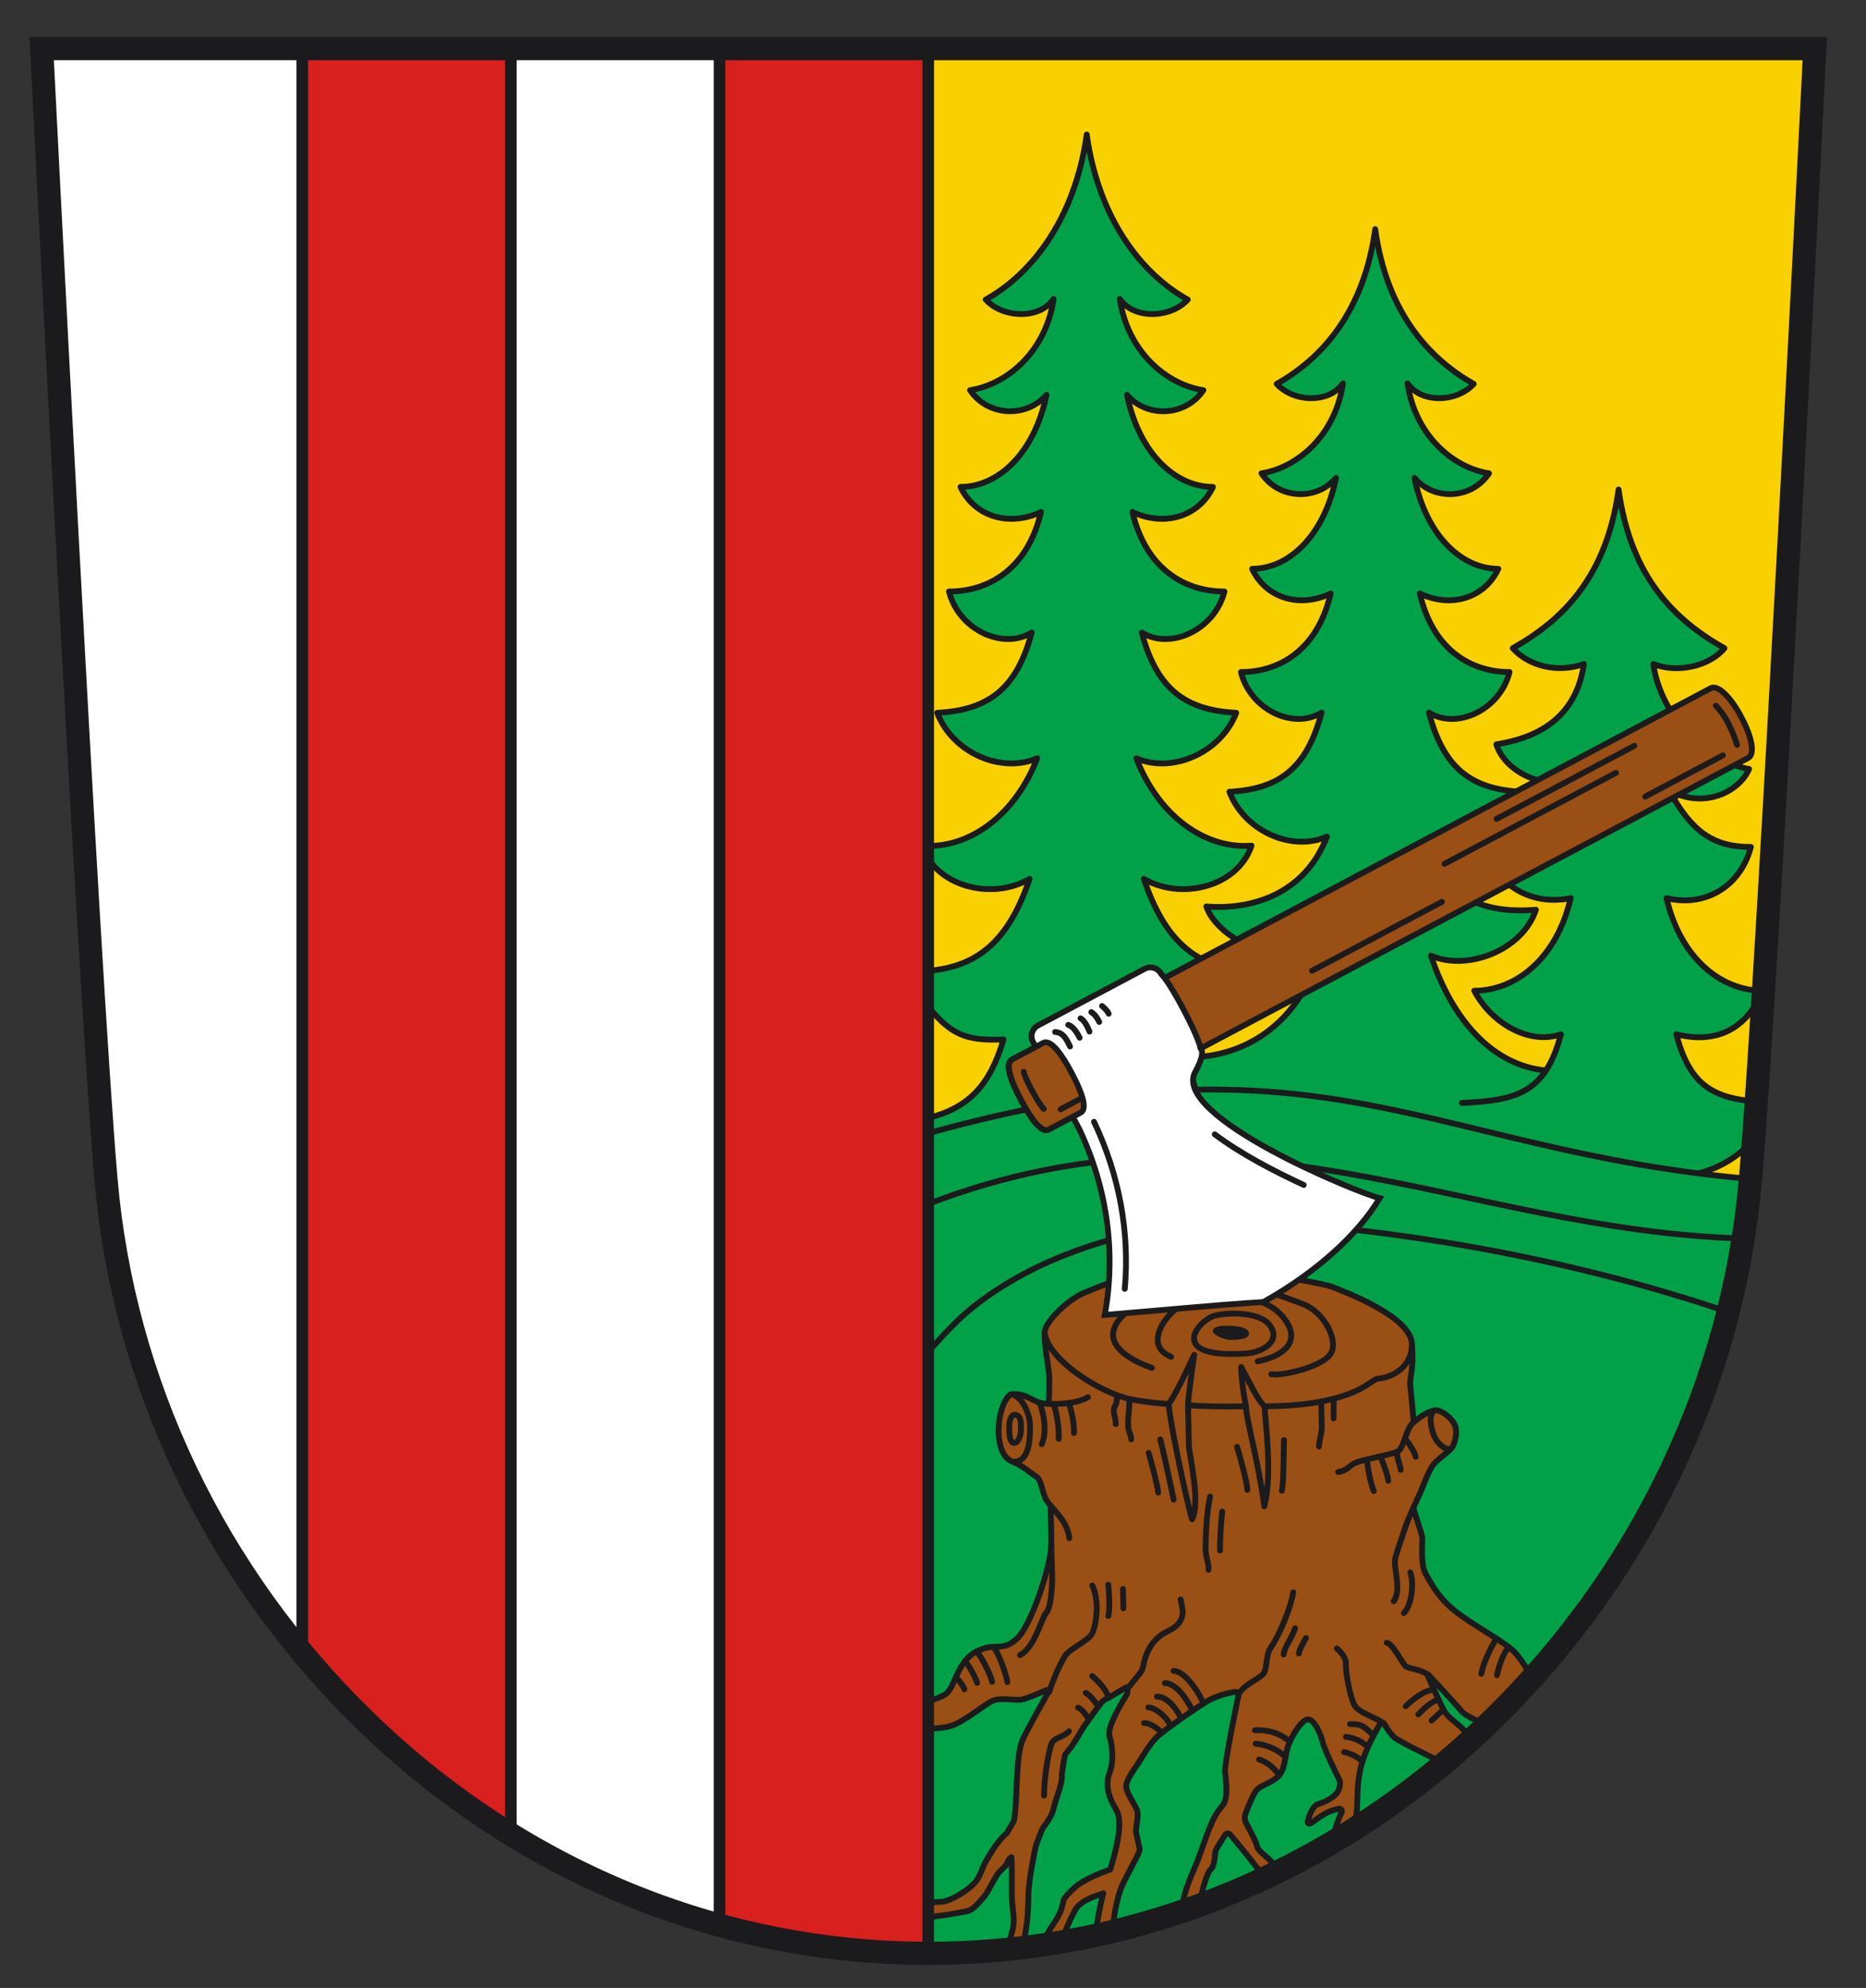 <?xml version="1.0" encoding="UTF-8" standalone="no"?>
<!-- Created with Inkscape (http://www.inkscape.org/) -->
<svg
   xmlns:svg="http://www.w3.org/2000/svg"
   xmlns="http://www.w3.org/2000/svg"
   version="1.0"
   width="201.371"
   height="214.496"
   id="svg3090">
  <rect width="100%" height="100%" fill="#333333" stroke="none"/>
  <defs
     id="defs3092" />
  <g
     transform="translate(-249.829,-424.36)"
     id="layer1">
    <path
       d="M 349.999,429.605 L 349.999,532.362 L 350.049,532.362 L 350.049,635.118 C 372.616,635.104 394.207,626.167 410.849,609.94 C 426.946,594.249 436.849,573.517 438.736,551.564 C 439.099,547.34 439.562,540.579 440.074,532.362 C 442.367,495.617 445.674,429.605 445.674,429.605 L 349.999,429.605"
       id="path109"
       style="fill:#f9d100;fill-opacity:1;fill-rule:nonzero;stroke:none" />
    <path
       d="M 254.326,429.605 C 254.326,429.605 257.632,495.617 259.924,532.362 C 260.438,540.579 260.901,547.34 261.264,551.564 C 263.151,573.517 273.053,594.249 289.149,609.94 C 305.793,626.167 327.383,635.104 349.949,635.118 L 349.949,532.362 L 349.999,532.362 L 349.999,429.605 L 254.326,429.605"
       id="path111"
       style="fill:#d8201f;fill-opacity:1;fill-rule:nonzero;stroke:none" />
    <path
       d="M 304.962,429.605 L 304.962,622.264 C 312.023,626.61 319.593,629.9 327.479,632.063 L 327.479,429.605 L 304.962,429.605"
       id="path113"
       style="fill:#ffffff;fill-opacity:1;fill-rule:nonzero;stroke:none" />
    <path
       d="M 304.962,429.605 L 304.962,622.264 C 312.023,626.61 319.593,629.9 327.479,632.063 L 327.479,429.605 L 304.962,429.605 z"
       id="path115"
       style="fill:none;stroke:#1b1a1c;stroke-width:1.25;stroke-linecap:butt;stroke-linejoin:miter;stroke-miterlimit:4;stroke-dasharray:none;stroke-opacity:1" />
    <path
       d="M 261.263,551.564 C 262.871,570.274 270.319,588.084 282.443,602.655 L 282.443,429.605 L 254.326,429.605 C 254.326,429.605 259.277,528.454 261.263,551.564"
       id="path117"
       style="fill:#ffffff;fill-opacity:1;fill-rule:nonzero;stroke:none" />
    <path
       d="M 261.263,551.564 C 262.871,570.274 270.319,588.084 282.443,602.655 L 282.443,429.605 L 254.326,429.605 C 254.326,429.605 259.277,528.454 261.263,551.564 z"
       id="path119"
       style="fill:none;stroke:#1b1a1c;stroke-width:1.25;stroke-linecap:butt;stroke-linejoin:miter;stroke-miterlimit:4;stroke-dasharray:none;stroke-opacity:1" />
    <path
       d="M 430.727,535.958 C 434.923,536.999 438.237,535.542 440.077,531.258 C 435.631,531.258 431.197,527.829 429.672,521.269 C 433.694,522.137 437.574,520.252 438.777,515.744 C 434.539,515.744 432.542,513.973 429.938,509.993 C 434.522,511.519 437.633,509.615 438.583,507.329 C 434.374,506.672 429.119,502.014 428.243,496.003 C 430.939,497.069 434.393,496.173 435.927,494.3 C 430.654,491.337 425.816,486.74 424.499,477.174 C 423.183,486.74 418.344,491.337 413.073,494.3 C 414.908,496.33 418.071,496.977 420.756,496.003 C 419.879,502.014 415.512,504.014 411.303,504.673 C 412.261,507.793 417.164,510.047 419.948,507.867 C 418.567,514.59 414.459,516.63 410.222,516.63 C 411.793,520.014 415.177,522.107 419.327,521.269 C 417.803,527.829 413.368,531.258 408.923,531.258 C 410.803,534.83 414.912,537.132 418.273,535.958 C 417.841,537.607 417.307,538.874 416.661,539.857 C 411.009,539.335 406.621,534.57 404.247,527.473 C 408.152,529.173 414.122,526.923 415.579,522.52 C 410.836,522.907 405.879,521.834 403.451,515.517 C 407.233,517.185 412.364,514.038 413.976,509.788 C 408.631,509.51 405.611,507.278 404.031,501.243 C 407.016,503.124 411.696,500.99 412.731,496.872 C 408.594,496.872 404.467,494.505 403.048,488.402 C 406.433,490.015 410.058,488.882 411.521,485.734 C 407.579,485.734 403.757,482.188 402.473,475.933 C 404.557,478.389 408.609,478.274 410.517,475.432 C 406.601,474.82 402.537,471.31 401.721,465.718 C 403.172,467.898 407.046,467.798 408.869,465.782 C 403.963,463.024 399.461,457.985 398.237,449.085 C 397.013,457.985 392.509,463.024 387.606,465.782 C 389.429,467.798 393.303,467.898 394.754,465.718 C 393.938,471.31 389.873,474.82 385.958,475.432 C 387.864,478.274 391.918,478.389 394.002,475.933 C 392.717,482.188 388.896,485.734 384.953,485.734 C 386.414,488.882 390.042,490.015 393.427,488.402 C 392.008,494.505 387.881,496.872 383.744,496.872 C 384.779,500.99 389.459,503.124 392.444,501.243 C 390.864,507.278 387.844,509.51 382.499,509.788 C 384.111,514.038 389.242,516.3 393.023,514.63 C 390.594,520.948 384.752,522.552 380.008,522.165 C 381.201,525.765 388.233,528.863 392.227,527.473 C 389.703,535.018 384.059,538.474 377.886,538.449 C 378.158,539.389 378.611,542.405 379.199,543.14 C 377.149,541.94 374.994,538.617 374.662,536.512 C 378.832,537.379 384.631,533.463 386.116,529.19 C 379.786,529.215 375.854,526.833 373.266,519.188 C 377.293,521.538 383.392,520.065 384.888,515.604 C 380.023,515.995 374.939,512.577 372.449,506.175 C 376.328,507.868 381.591,505.575 383.242,501.27 C 377.762,500.989 374.663,498.727 373.044,492.612 C 376.104,494.519 380.904,492.355 381.966,488.183 C 377.723,488.183 373.491,485.787 372.036,479.602 C 375.507,481.238 379.226,480.089 380.726,476.899 C 376.683,476.899 372.763,473.308 371.446,466.969 C 373.583,469.458 377.741,469.342 379.694,466.462 C 375.679,465.843 371.512,462.287 370.674,456.62 C 372.163,458.829 376.137,458.728 378.007,456.687 C 372.976,453.892 368.358,447.89 367.103,438.873 C 365.848,447.89 361.229,453.892 356.199,456.687 C 358.069,458.728 362.043,458.829 363.531,456.62 C 362.693,462.287 358.526,465.843 354.511,466.462 C 356.466,469.342 360.622,469.458 362.759,466.969 C 361.442,473.308 357.523,476.899 353.481,476.899 C 354.979,480.089 358.698,481.238 362.169,479.602 C 360.714,485.787 356.483,488.183 352.241,488.183 C 353.302,492.355 358.101,494.519 361.162,492.612 C 359.542,498.727 356.444,500.989 350.964,501.27 C 352.616,505.575 357.878,507.868 361.756,506.175 C 359.382,512.279 354.651,515.663 349.999,515.625 L 349.999,516.994 C 352.172,520.343 357.368,521.273 360.939,519.188 C 358.622,526.03 355.226,528.65 349.999,529.108 L 349.999,532.362 L 349.949,532.362 L 349.949,532.897 C 352.333,535.989 354.211,536.637 358.128,536.512 C 356.629,541.528 354.482,543.794 349.949,544.994 L 349.949,546.649 C 375.732,539.469 417.036,548.913 433.102,550.957 C 435.413,550.404 437.471,549.15 439.067,547.305 C 439.162,546.052 439.258,544.697 439.361,543.23 C 434.877,542.82 432.212,541.627 430.727,535.958"
       id="path121"
       style="fill:#00a148;fill-opacity:1;fill-rule:nonzero;stroke:none" />
    <path
       d="M 350.047,533.047 C 352.436,535.924 354.011,536.712 358.128,536.512 C 356.629,541.529 354.337,543.897 349.952,545.004 M 349.996,517.004 C 352.168,520.349 357.371,521.273 360.939,519.188 C 358.622,526.033 355.229,528.659 350.001,529.115 M 439.364,543.23 C 434.878,542.82 432.212,541.629 430.727,535.958 C 434.923,536.999 438.237,535.542 440.077,531.258 C 435.631,531.258 431.197,527.829 429.672,521.269 C 433.598,522.239 437.574,520.252 438.777,515.744 C 434.539,515.744 432.351,513.949 429.938,509.638 C 433.906,511.78 437.633,509.615 438.583,507.329 C 434.374,506.672 429.119,502.014 428.243,496.003 C 430.939,497.069 434.393,496.173 435.927,494.3 C 430.654,491.337 425.816,486.74 424.499,477.174 C 423.183,486.74 418.344,491.337 413.073,494.3 C 414.908,496.33 418.071,496.977 420.756,496.003 C 419.879,502.014 415.512,504.014 411.303,504.673 C 412.261,507.793 417.164,510.047 419.948,507.867 C 418.567,514.59 414.459,516.63 410.222,516.63 C 411.793,520.014 415.177,522.107 419.327,521.269 C 417.803,527.829 413.368,531.258 408.923,531.258 C 410.803,534.83 414.912,537.132 418.273,535.958 C 416.573,542.445 413.331,543.073 407.584,543.37 M 416.659,539.859 C 411.008,539.338 406.621,534.57 404.247,527.473 C 408.152,529.173 414.122,526.923 415.579,522.52 C 410.836,522.907 405.879,521.834 403.451,515.517 C 407.233,517.185 412.364,514.038 413.976,509.788 C 408.631,509.51 405.611,507.278 404.031,501.243 C 407.016,503.124 411.696,500.99 412.731,496.872 C 408.594,496.872 404.467,494.505 403.048,488.402 C 406.433,490.015 410.058,488.882 411.521,485.734 C 407.579,485.734 403.757,482.188 402.473,475.933 C 404.557,478.389 408.609,478.274 410.517,475.432 C 406.601,474.82 402.537,471.31 401.721,465.718 C 403.172,467.898 407.046,467.798 408.869,465.782 C 403.963,463.024 399.461,457.985 398.237,449.085 C 397.013,457.985 392.509,463.024 387.606,465.782 C 389.429,467.798 393.303,467.898 394.754,465.718 C 393.938,471.31 389.873,474.82 385.958,475.432 C 387.864,478.274 391.918,478.389 394.002,475.933 C 392.717,482.188 388.896,485.734 384.953,485.734 C 386.414,488.882 390.042,490.015 393.427,488.402 C 392.008,494.505 387.881,496.872 383.744,496.872 C 384.779,500.99 389.459,503.124 392.444,501.243 C 390.864,507.278 387.844,509.51 382.499,509.788 C 384.111,514.038 389.242,516.3 393.023,514.63 C 390.594,520.948 384.752,522.552 380.008,522.165 C 381.201,525.765 388.233,528.863 392.227,527.473 C 389.703,535.018 384.059,538.474 377.886,538.449 C 378.251,539.709 378.939,542.965 379.843,543.854 M 379.151,543.115 C 377.123,541.918 375.112,538.48 374.662,536.512 C 378.832,537.379 384.631,533.463 386.116,529.19 C 379.786,529.215 375.854,526.833 373.266,519.188 C 377.293,521.538 383.392,520.065 384.888,515.604 C 380.023,515.995 374.939,512.577 372.449,506.175 C 376.328,507.868 381.591,505.575 383.242,501.27 C 377.762,500.989 374.663,498.727 373.044,492.612 C 376.104,494.519 380.904,492.355 381.966,488.183 C 377.723,488.183 373.491,485.787 372.036,479.602 C 375.507,481.238 379.226,480.089 380.726,476.899 C 376.683,476.899 372.763,473.308 371.446,466.969 C 373.583,469.458 377.741,469.342 379.694,466.462 C 375.679,465.843 371.512,462.287 370.674,456.62 C 372.163,458.829 376.137,458.728 378.007,456.687 C 372.976,453.892 368.358,447.89 367.103,438.873 C 365.848,447.89 361.229,453.892 356.199,456.687 C 358.069,458.728 362.043,458.829 363.531,456.62 C 362.693,462.287 358.526,465.843 354.511,466.462 C 356.466,469.342 360.622,469.458 362.759,466.969 C 361.442,473.308 357.523,476.899 353.481,476.899 C 354.979,480.089 358.698,481.238 362.169,479.602 C 360.714,485.787 356.483,488.183 352.241,488.183 C 353.302,492.355 358.101,494.519 361.162,492.612 C 359.542,498.727 356.444,500.989 350.964,501.27 C 352.616,505.575 357.878,507.868 361.756,506.175 C 359.382,512.279 354.651,515.672 349.999,515.634"
       id="path123"
       style="fill:none;stroke:#1b1a1c;stroke-width:0.625;stroke-linecap:round;stroke-linejoin:round;stroke-miterlimit:4;stroke-dasharray:none;stroke-opacity:1" />
    <path
       d="M 301.739,620.19 C 301.746,620.194 301.752,620.198 301.757,620.202 C 301.752,620.198 301.746,620.194 301.739,620.189 C 301.739,620.19 301.739,620.19 301.739,620.19 z M 349.949,546.649 L 349.949,635.118 C 348.671,635.117 347.394,635.078 346.121,635.022 C 347.409,635.079 348.702,635.119 349.998,635.119 C 372.582,635.119 394.194,626.178 410.847,609.94 C 426.943,594.249 436.846,573.517 438.731,551.564 C 438.802,550.737 438.652,552.577 438.731,551.564 C 404.117,548.563 392.451,534.813 349.949,546.649"
       id="path125"
       style="fill:#00a148;fill-opacity:1;fill-rule:nonzero;stroke:none" />
    <path
       d="M 301.739,620.19 C 301.746,620.194 301.752,620.198 301.757,620.202 C 301.752,620.198 301.746,620.194 301.739,620.189 C 301.739,620.19 301.739,620.19 301.739,620.19 z M 349.949,546.649 L 349.949,635.118 C 348.671,635.117 347.394,635.078 346.121,635.022 C 347.409,635.079 348.702,635.119 349.998,635.119 C 372.582,635.119 394.194,626.178 410.847,609.94 C 426.943,594.249 436.846,573.517 438.731,551.564 C 438.802,550.737 438.652,552.577 438.731,551.564 C 404.117,548.563 392.451,534.813 349.949,546.649 z M 350.048,570.163 C 351.574,568.458 353.093,566.804 354.718,565.487 C 363.176,558.635 376.313,555.464 387.563,556.268 C 403.604,557.412 420.864,560.648 436.323,565.93 M 349.917,554.292 C 383.613,541.364 407.297,557.063 437.842,557.99 M 433.102,550.957 C 435.413,550.404 437.471,549.15 439.067,547.305"
       id="path127"
       style="fill:none;stroke:#1b1a1c;stroke-width:0.625;stroke-linecap:round;stroke-linejoin:miter;stroke-miterlimit:4;stroke-dasharray:none;stroke-opacity:1" />
    <path
       d="M 412.949,602.313 C 411.547,601.154 408.577,599.573 406.803,598.148 C 405.027,596.722 404.259,595.18 403.684,594.188 C 403.113,593.193 403.334,590.894 403.321,590.343 C 403.311,589.895 402.658,588.232 402.356,587.039 C 402.711,586.249 403.057,585.518 403.191,585.202 C 403.462,584.549 403.934,583.244 404.421,582.514 C 404.906,581.784 406.466,580.885 406.669,580.307 C 406.872,579.725 407.139,578.928 406.834,578.147 C 406.528,577.362 405.284,576.383 404.569,576.544 C 403.881,576.699 403.133,577.192 402.391,577.819 C 402.246,576.252 402.087,574.408 402.022,573.877 C 401.909,572.962 402.442,572.217 402.191,569.289 C 401.939,566.36 395.003,563.773 393.706,563.253 C 392.413,562.732 385.974,561.783 384.593,561.539 C 383.212,561.295 381.022,561.623 380.017,561.737 C 379.012,561.852 376.167,561.735 373.604,561.887 C 371.039,562.038 368.409,563.199 366.774,563.878 C 365.141,564.558 362.629,566.907 362.563,568.1 C 362.501,569.293 362.918,571.484 363.036,572.58 C 363.093,573.122 363.058,574.473 363.011,575.832 C 362.832,575.823 362.663,575.812 362.512,575.797 C 361.286,575.682 360.617,574.62 358.894,574.804 C 357.326,575.989 356.939,581.264 359.064,582.057 C 360.151,582.465 360.962,583.235 361.617,583.653 C 362.269,584.069 362.228,585.289 362.752,586.213 C 362.858,586.395 363.013,586.595 363.196,586.808 C 363.256,588.657 363.298,590.318 363.282,591.092 C 363.239,593.2 361.189,599.664 359.574,601.17 C 357.958,602.674 357.289,601.497 355.207,602.555 C 353.122,603.613 352.911,606.367 351.921,607.123 C 351.574,607.387 350.823,607.672 349.949,607.958 L 349.949,610.909 C 350.847,610.859 351.786,610.789 352.472,610.572 C 353.902,610.117 356.081,608.264 356.916,607.884 C 357.746,607.505 359.317,607.829 359.977,607.753 C 360.637,607.678 362.671,606.748 362.671,606.748 C 362.926,606.633 363.038,606.747 362.926,607 C 362.926,607 360.754,610.855 360.222,612 C 359.578,613.387 359.567,616.914 359.491,618.223 C 359.413,619.532 359.354,620.635 359.217,620.877 L 358.464,622.163 C 357.586,622.903 356.877,624.058 356.286,625.069 C 355.701,626.07 355.654,627 354.679,627.845 C 353.947,628.482 352.519,629.399 351.597,629.542 C 351.124,629.613 350.514,629.5 350.184,629.803 L 349.949,629.847 L 349.949,631.285 C 350.567,631.15 351.164,631.072 351.716,631.003 C 352.543,630.898 353.353,630.718 354.178,630.577 C 354.836,630.464 355.393,629.693 355.846,629.23 C 356.298,628.765 356.689,627.904 357.026,627.343 C 357.528,626.505 357.388,626.598 358.212,625.805 C 358.662,625.374 358.488,625.057 358.967,624.75 C 359.068,625.123 358.984,628.65 359.049,629.543 C 359.114,630.422 359.321,631.388 359.164,632.287 C 359.024,633.097 358.697,633.884 358.491,634.694 C 358.924,634.65 359.707,634.583 360.137,634.533 C 360.629,632.63 360.796,630.945 360.809,628.848 C 360.821,627.352 361.478,624.068 361.576,623.677 C 361.673,623.287 362.128,622.135 362.298,621.743 C 362.452,621.389 363.277,620.565 363.494,619.6 C 363.714,618.632 364.483,616.723 364.416,616.094 C 364.371,615.672 364.756,613.718 364.756,613.718 C 364.913,613.492 365.191,613.134 365.377,612.927 C 365.377,612.927 366.146,611.812 366.434,611.232 C 366.649,610.802 368.672,608.075 368.672,608.075 C 368.849,607.862 369.214,607.623 369.481,607.544 L 371.391,606.399 C 371.543,606.632 371.547,607.014 371.397,607.245 C 371.397,607.245 369.236,610.602 369.559,611.67 C 369.884,612.744 370.043,614.362 369.592,615.575 C 369.139,616.787 369.287,617.984 370.286,619.644 C 371.061,620.929 370.334,623.77 369.646,626.073 C 368.329,626.565 367.351,626.94 366.239,627.678 C 365.737,628.013 364.654,629.114 364.611,629.365 C 364.431,630.378 364.151,631.009 363.577,631.855 C 363.049,632.637 362.679,633.243 362.508,634.195 L 364.398,633.892 C 364.622,633.02 365.288,631.504 365.737,630.673 C 365.961,630.258 366.059,630.087 366.416,629.803 C 367.238,629.145 368.071,628.958 368.888,628.637 C 368.353,630.682 368.153,632.455 368.153,632.455 C 368.136,632.732 369.742,632.294 369.947,632.107 C 369.947,632.107 370.194,629.238 371.086,627.457 C 371.977,625.675 372.873,624.167 372.818,623.893 C 372.818,623.893 372.579,622.717 372.449,622.178 C 372.317,621.64 372.707,620.489 372.573,619.832 C 372.437,619.174 371.263,617.758 371.366,616.977 C 371.468,616.192 372.459,614.967 372.749,614.48 C 373.038,613.994 374.022,612.345 374.788,611.669 C 375.551,610.993 378.863,608.635 380.167,607.885 C 381.471,607.133 383.068,606.914 383.068,606.914 C 383.341,606.875 383.521,607.068 383.464,607.34 C 383.464,607.34 381.947,614.685 382.027,615.527 C 382.104,616.367 382.469,618.414 381.692,619.259 C 380.649,620.392 380.054,622.429 379.189,624.8 C 378.576,626.483 377.508,628.335 377.474,630.152 C 377.472,630.3 377.476,630.414 377.477,630.543 C 378.013,630.36 378.551,630.187 379.083,629.993 C 379.191,629.747 379.269,629.562 379.297,629.522 C 379.297,629.522 379.941,626.57 380.469,626.078 C 380.998,625.587 380.909,624.324 381.022,624.02 C 381.136,623.719 382.019,622.372 382.019,622.372 C 382.171,622.14 382.444,622.124 382.619,622.337 C 382.619,622.337 384.889,625.073 385.263,625.604 C 385.446,625.865 385.957,626.433 386.432,626.945 C 386.849,626.748 387.258,626.529 387.673,626.324 C 387.647,626.233 387.618,626.14 387.584,626.047 C 387.222,625.034 385.529,624.157 385.484,623.569 C 385.457,623.194 384.281,621.023 384.281,621.023 C 384.151,620.779 384.122,620.367 384.218,620.103 C 384.218,620.103 384.903,618.265 385.348,617.617 C 385.789,616.962 387.159,616.747 387.873,615.908 C 388.588,615.065 388.463,613.693 388.896,612.58 C 389.328,611.472 390.389,609.804 391.034,609.879 C 391.677,609.957 392.351,611.403 392.556,612.313 C 392.762,613.227 394.418,616.505 394.418,616.505 C 394.494,616.772 394.384,617.303 394.252,617.589 C 394.117,617.877 393.538,618.568 392.078,619.022 C 391.324,619.255 390.977,620.817 390.977,620.817 C 390.884,621.079 391.017,621.179 391.271,621.09 C 391.406,621.044 392.177,620.395 392.919,620.002 C 393.583,619.649 394.231,619.545 394.231,619.545 C 394.491,619.448 394.669,619.597 394.628,619.87 C 394.628,619.87 394.154,620.738 393.793,622.25 C 393.717,622.567 393.648,622.869 393.582,623.157 C 394.169,622.81 394.746,622.443 395.327,622.082 C 395.709,621.38 396.117,620.782 396.192,620.252 C 396.427,618.595 396.156,617.364 396.657,615.152 C 397.153,612.939 398.743,610.398 398.743,610.398 C 398.891,610.162 399.117,610.169 399.247,610.414 C 399.247,610.414 399.683,611.23 400.244,611.767 C 400.806,612.304 404.606,614.05 405.349,614.493 C 405.414,614.53 405.487,614.61 405.559,614.684 C 406.444,613.944 407.323,613.195 408.186,612.418 C 408.154,612.164 408.131,611.935 408.128,611.768 C 408.104,610.762 406.162,609.985 405.584,608.809 C 405.007,607.632 403.957,605.279 403.957,605.279 C 403.842,605.024 403.906,604.985 404.094,605.188 C 404.094,605.188 406.852,608.138 407.511,608.948 C 407.984,609.525 409.296,610.079 410.343,610.409 C 410.509,610.249 410.682,610.102 410.847,609.94 C 412.354,608.47 413.789,606.944 415.186,605.389 C 414.454,604.174 413.682,602.919 412.949,602.313"
       id="path129"
       style="fill:#9a4f14;fill-opacity:1;fill-rule:nonzero;stroke:none" />
    <path
       d="M 412.949,602.313 C 411.547,601.154 408.577,599.573 406.803,598.148 C 405.027,596.722 404.259,595.18 403.684,594.188 C 403.113,593.193 403.334,590.894 403.321,590.343 C 403.311,589.895 402.658,588.232 402.356,587.039 C 402.711,586.249 403.057,585.518 403.191,585.202 C 403.462,584.549 403.934,583.244 404.421,582.514 C 404.906,581.784 406.466,580.885 406.669,580.307 C 406.872,579.725 407.139,578.928 406.834,578.147 C 406.528,577.362 405.284,576.383 404.569,576.544 C 403.881,576.699 403.133,577.192 402.391,577.819 C 402.246,576.252 402.087,574.408 402.022,573.877 C 401.909,572.962 402.442,572.217 402.191,569.289 C 401.939,566.36 395.003,563.773 393.706,563.253 C 392.413,562.732 385.974,561.783 384.593,561.539 C 383.212,561.295 381.022,561.623 380.017,561.737 C 379.012,561.852 376.167,561.735 373.604,561.887 C 371.039,562.038 368.409,563.199 366.774,563.878 C 365.141,564.558 362.629,566.907 362.563,568.1 C 362.501,569.293 362.918,571.484 363.036,572.58 C 363.093,573.122 363.058,574.473 363.011,575.832 C 362.832,575.823 362.663,575.812 362.512,575.797 C 361.286,575.682 360.617,574.62 358.894,574.804 C 357.326,575.989 356.939,581.264 359.064,582.057 C 360.151,582.465 360.962,583.235 361.617,583.653 C 362.269,584.069 362.228,585.289 362.752,586.213 C 362.858,586.395 363.013,586.595 363.196,586.808 C 363.256,588.657 363.298,590.318 363.282,591.092 C 363.239,593.2 361.189,599.664 359.574,601.17 C 357.958,602.674 357.289,601.497 355.207,602.555 C 353.122,603.613 352.911,606.367 351.921,607.123 C 351.574,607.387 350.823,607.672 349.949,607.958 L 349.949,610.909 C 350.847,610.859 351.786,610.789 352.472,610.572 C 353.902,610.117 356.081,608.264 356.916,607.884 C 357.746,607.505 359.317,607.829 359.977,607.753 C 360.637,607.678 362.671,606.748 362.671,606.748 C 362.926,606.633 363.038,606.747 362.926,607 C 362.926,607 360.754,610.855 360.222,612 C 359.578,613.387 359.567,616.914 359.491,618.223 C 359.413,619.532 359.354,620.635 359.217,620.877 L 358.464,622.163 C 357.586,622.903 356.877,624.058 356.286,625.069 C 355.701,626.07 355.654,627 354.679,627.845 C 353.947,628.482 352.519,629.399 351.597,629.542 C 351.124,629.613 350.514,629.5 350.184,629.803 L 349.949,629.847 L 349.949,631.285 C 350.567,631.15 351.164,631.072 351.716,631.003 C 352.543,630.898 353.353,630.718 354.178,630.577 C 354.836,630.464 355.393,629.693 355.846,629.23 C 356.298,628.765 356.689,627.904 357.026,627.343 C 357.528,626.505 357.388,626.598 358.212,625.805 C 358.662,625.374 358.488,625.057 358.967,624.75 C 359.068,625.123 358.984,628.65 359.049,629.543 C 359.114,630.422 359.321,631.388 359.164,632.287 C 359.024,633.097 358.697,633.884 358.491,634.694 C 358.924,634.65 359.707,634.583 360.137,634.533 C 360.629,632.63 360.796,630.945 360.809,628.848 C 360.821,627.352 361.478,624.068 361.576,623.677 C 361.673,623.287 362.128,622.135 362.298,621.743 C 362.452,621.389 363.277,620.565 363.494,619.6 C 363.714,618.632 364.483,616.723 364.416,616.094 C 364.371,615.672 364.756,613.718 364.756,613.718 C 364.913,613.492 365.191,613.134 365.377,612.927 C 365.377,612.927 366.146,611.812 366.434,611.232 C 366.649,610.802 368.672,608.075 368.672,608.075 C 368.849,607.862 369.214,607.623 369.481,607.544 L 371.391,606.399 C 371.543,606.632 371.547,607.014 371.397,607.245 C 371.397,607.245 369.236,610.602 369.559,611.67 C 369.884,612.744 370.043,614.362 369.592,615.575 C 369.139,616.787 369.287,617.984 370.286,619.644 C 371.061,620.929 370.334,623.77 369.646,626.073 C 368.329,626.565 367.351,626.94 366.239,627.678 C 365.737,628.013 364.654,629.114 364.611,629.365 C 364.431,630.378 364.151,631.009 363.577,631.855 C 363.049,632.637 362.679,633.243 362.508,634.195 L 364.398,633.892 C 364.622,633.02 365.288,631.504 365.737,630.673 C 365.961,630.258 366.059,630.087 366.416,629.803 C 367.238,629.145 368.071,628.958 368.888,628.637 C 368.353,630.682 368.153,632.455 368.153,632.455 C 368.136,632.732 369.742,632.294 369.947,632.107 C 369.947,632.107 370.194,629.238 371.086,627.457 C 371.977,625.675 372.873,624.167 372.818,623.893 C 372.818,623.893 372.579,622.717 372.449,622.178 C 372.317,621.64 372.707,620.489 372.573,619.832 C 372.437,619.174 371.263,617.758 371.366,616.977 C 371.468,616.192 372.459,614.967 372.749,614.48 C 373.038,613.994 374.022,612.345 374.788,611.669 C 375.551,610.993 378.863,608.635 380.167,607.885 C 381.471,607.133 383.068,606.914 383.068,606.914 C 383.341,606.875 383.521,607.068 383.464,607.34 C 383.464,607.34 381.947,614.685 382.027,615.527 C 382.104,616.367 382.469,618.414 381.692,619.259 C 380.649,620.392 380.054,622.429 379.189,624.8 C 378.576,626.483 377.508,628.335 377.474,630.152 C 377.472,630.3 377.476,630.414 377.477,630.543 C 378.013,630.36 378.551,630.187 379.083,629.993 C 379.191,629.747 379.269,629.562 379.297,629.522 C 379.297,629.522 379.941,626.57 380.469,626.078 C 380.998,625.587 380.909,624.324 381.022,624.02 C 381.136,623.719 382.019,622.372 382.019,622.372 C 382.171,622.14 382.444,622.124 382.619,622.337 C 382.619,622.337 384.889,625.073 385.263,625.604 C 385.446,625.865 385.957,626.433 386.432,626.945 C 386.849,626.748 387.258,626.529 387.673,626.324 C 387.647,626.233 387.618,626.14 387.584,626.047 C 387.222,625.034 385.529,624.157 385.484,623.569 C 385.457,623.194 384.281,621.023 384.281,621.023 C 384.151,620.779 384.122,620.367 384.218,620.103 C 384.218,620.103 384.903,618.265 385.348,617.617 C 385.789,616.962 387.159,616.747 387.873,615.908 C 388.588,615.065 388.463,613.693 388.896,612.58 C 389.328,611.472 390.389,609.804 391.034,609.879 C 391.677,609.957 392.351,611.403 392.556,612.313 C 392.762,613.227 394.418,616.505 394.418,616.505 C 394.494,616.772 394.384,617.303 394.252,617.589 C 394.117,617.877 393.538,618.568 392.078,619.022 C 391.324,619.255 390.977,620.817 390.977,620.817 C 390.884,621.079 391.017,621.179 391.271,621.09 C 391.406,621.044 392.177,620.395 392.919,620.002 C 393.583,619.649 394.231,619.545 394.231,619.545 C 394.491,619.448 394.669,619.597 394.628,619.87 C 394.628,619.87 394.154,620.738 393.793,622.25 C 393.717,622.567 393.648,622.869 393.582,623.157 C 394.169,622.81 394.746,622.443 395.327,622.082 C 395.709,621.38 396.117,620.782 396.192,620.252 C 396.427,618.595 396.156,617.364 396.657,615.152 C 397.153,612.939 398.743,610.398 398.743,610.398 C 398.891,610.162 399.117,610.169 399.247,610.414 C 399.247,610.414 399.683,611.23 400.244,611.767 C 400.806,612.304 404.606,614.05 405.349,614.493 C 405.414,614.53 405.487,614.61 405.559,614.684 C 406.444,613.944 407.323,613.195 408.186,612.418 C 408.154,612.164 408.131,611.935 408.128,611.768 C 408.104,610.762 406.162,609.985 405.584,608.809 C 405.007,607.632 403.957,605.279 403.957,605.279 C 403.842,605.024 403.906,604.985 404.094,605.188 C 404.094,605.188 406.852,608.138 407.511,608.948 C 407.984,609.525 409.296,610.079 410.343,610.409 C 410.509,610.249 410.682,610.102 410.847,609.94 C 412.354,608.47 413.789,606.944 415.186,605.389 C 414.454,604.174 413.682,602.919 412.949,602.313 z M 362.772,575.818 C 364.033,575.903 366.048,575.809 367.239,575.113 M 365.221,590.323 C 365.069,588.774 363.917,587.663 363.196,586.808 M 402.356,587.039 C 401.982,587.877 401.589,588.782 401.416,589.338 C 401.083,590.425 400.677,591.44 400.412,592.453 C 400.147,593.464 401.138,595.885 400.233,597.127 M 394.231,583.179 C 395.162,583.088 395.436,582.508 396.077,582.204 C 396.717,581.902 399.794,581.327 400.577,581.022 C 401.359,580.715 401.526,578.558 402.299,577.89 M 404.569,576.544 C 403.973,577.169 404.251,578.349 404.559,579.205 C 404.867,580.06 405.984,581.115 406.512,580.563 M 358.894,574.804 C 359.988,574.859 360.953,576.722 360.986,578.133 C 361.018,579.497 360.939,582.302 359.064,582.057 M 362.563,568.1 C 362.819,571.003 368.446,574.582 371.698,575.295 C 374.949,576.012 381.062,576.157 383.073,576.11 C 385.082,576.063 389.474,576.322 393.403,575.367 C 397.334,574.412 397.878,573.107 398.668,573.09 C 399.459,573.072 402.259,572.252 402.191,569.289"
       id="path131"
       style="fill:none;stroke:#1b1a1c;stroke-width:0.625;stroke-linecap:round;stroke-linejoin:round;stroke-miterlimit:4;stroke-dasharray:none;stroke-opacity:1" />
    <path
       d="M 378.468,588.29 C 377.718,585.649 375.984,577.242 375.952,575.86 C 376.926,574.457 378.703,570.534 378.703,570.534 C 378.703,570.534 378.018,575.267 378.036,575.999 C 378.052,576.729 378.118,579.532 378.137,580.394 C 378.156,581.255 379.434,586.543 378.468,588.29"
       id="path133"
       style="fill:#9a4f14;fill-opacity:1;fill-rule:nonzero;stroke:none" />
    <path
       d="M 378.468,588.29 C 377.718,585.649 375.984,577.242 375.952,575.86 C 376.926,574.457 378.703,570.534 378.703,570.534 C 378.703,570.534 378.018,575.267 378.036,575.999 C 378.052,576.729 378.118,579.532 378.137,580.394 C 378.156,581.255 379.434,586.543 378.468,588.29 z"
       id="path135"
       style="fill:none;stroke:#1b1a1c;stroke-width:0.625;stroke-linecap:round;stroke-linejoin:round;stroke-miterlimit:4;stroke-dasharray:none;stroke-opacity:1" />
    <path
       d="M 386.267,586.888 C 385.653,582.087 384.327,577.637 384.291,576.107 C 383.926,574.258 383.782,572.717 383.763,571.854 C 384.776,573.664 385.459,575.297 386.304,576.105 C 386.343,577.757 387.191,583.344 386.267,586.888"
       id="path137"
       style="fill:#9a4f14;fill-opacity:1;fill-rule:nonzero;stroke:none" />
    <path
       d="M 386.267,586.888 C 385.653,582.087 384.327,577.637 384.291,576.107 C 383.926,574.258 383.782,572.717 383.763,571.854 C 384.776,573.664 385.459,575.297 386.304,576.105 C 386.343,577.757 387.191,583.344 386.267,586.888 z M 374.137,571.954 C 372.541,571.385 367.608,569.38 371.267,566.039 C 374.927,562.699 378.762,563.823 382.422,563.51 C 386.077,563.198 388.113,564.21 390.432,565.065 C 392.753,565.918 394.408,569.137 393.362,570.524 C 392.314,571.91 388.169,572.84 387.016,572.639 M 384.231,570.407 C 382.082,570.539 379.421,570.445 378.818,569.309 C 378.217,568.173 379.766,566.772 380.691,566.39 C 381.617,566.012 385.704,565.699 386.893,567.397 C 388.082,569.094 386.097,570.29 384.231,570.407 z M 376.214,570.758 C 375.669,570.524 375.253,570.225 375.023,569.842 C 374.014,568.173 376.222,565.553 377.787,564.989 C 379.351,564.425 386.134,562.995 388.671,566.987 C 390.132,569.287 388.187,570.71 385.552,571.247"
       id="path139"
       style="fill:none;stroke:#1b1a1c;stroke-width:0.625;stroke-linecap:round;stroke-linejoin:round;stroke-miterlimit:4;stroke-dasharray:none;stroke-opacity:1" />
    <path
       d="M 382.799,567.419 C 383.804,567.469 384.673,567.737 384.614,568.312 C 384.556,568.889 383.336,568.918 382.691,568.93 C 382.043,568.948 380.594,568.408 380.726,567.899 C 380.859,567.394 381.791,567.372 382.799,567.419"
       id="path141"
       style="fill:#1b1a1c;fill-opacity:1;fill-rule:nonzero;stroke:none" />
    <path
       d="M 363.282,591.092 C 363.321,592.809 363.362,593.887 363.377,594.534 C 363.392,595.179 363.274,597.807 362.746,598.357 C 362.221,598.909 361.542,602.052 359.909,602.95 M 363.037,606.954 C 363.491,605.529 364.309,603.713 364.796,602.982 C 365.282,602.25 367.274,601.417 367.687,600.615 C 368.099,599.813 368.542,597.147 367.709,595.439 M 371.586,606.5 C 372.349,605.404 373.031,604.874 373.162,604.295 C 373.293,603.718 373.598,601.412 375.876,600.352 C 378.151,599.293 377.321,597.66 377.233,596.944 M 383.464,607.34 C 383.727,606.258 385.766,605.512 386.184,604.927 C 386.603,604.344 386.423,602.839 386.982,602.105 C 387.539,601.375 388.986,598.443 389.394,596.165 M 399.247,610.414 C 398.584,609.71 396.416,609.218 395.964,608.295 C 395.513,607.37 395.019,604.722 395.072,603.93 C 395.127,603.14 394.393,602.509 394.099,602.227 M 404.094,605.188 C 403.433,604.558 402.056,604.414 401.619,604.21 C 401.183,604.004 400.269,601.798 399.474,601.6 M 375.039,579.665 C 375.353,580.808 376.321,585.314 376.484,586.172 M 373.783,581.123 C 374.019,581.839 374.808,584.91 374.819,585.414 M 383.327,580.472 C 383.638,581.47 384.423,584.325 384.439,585.118 M 388.391,579.739 C 388.354,581.25 388.356,584.412 388.161,585.208 M 369.427,595.335 C 369.518,596.197 369.634,598.062 369.433,598.714 M 371.014,595.81 C 371.037,596.815 371.049,597.319 371.063,597.893 M 389.586,600.043 C 389.322,600.984 388.413,602.082 388.358,602.872 M 390.757,601.102 C 390.481,601.61 389.997,602.413 390.003,602.772 M 361.998,575.689 C 362.537,576.947 362.799,578.953 362.254,580.188 M 363.519,575.842 C 363.831,576.599 364.142,578.433 364.082,579.613 M 365.169,575.739 C 365.476,576.639 365.769,577.993 365.726,578.985 M 397.349,581.833 C 397.436,582.975 397.807,584.634 398.086,585.248 M 398.806,581.49 C 399.171,582.419 399.634,583.703 399.643,584.133 M 400.577,581.022 C 400.593,581.74 400.973,582.594 400.982,582.953 M 401.443,579.594 C 401.884,580.018 402.597,581.262 402.602,581.549 M 411.304,601.149 C 410.732,602.15 409.991,603.499 409.682,604.954 M 412.656,602.082 C 412.042,602.724 411.571,604.16 411.379,605.112 M 404.586,606.675 C 403.427,606.7 401.912,608.062 401.526,608.464 M 405.099,607.789 C 404.399,607.804 403.387,608.817 402.883,609.349 M 405.584,608.809 C 405.263,609.143 404.717,609.615 404.322,610.004 M 357.007,602.055 C 357.651,602.668 358.527,605.429 358.537,605.859 M 355.207,602.555 C 355.808,603.127 356.874,605.393 356.886,605.824 M 353.959,603.602 C 354.393,604.017 355.031,605.235 355.281,605.938 M 352.978,605.33 C 353.361,605.693 353.723,606.163 353.906,606.635 M 369.481,607.544 C 369.088,606.385 368.137,605.617 367.696,605.195 M 368.353,608.46 C 367.759,607.642 367.406,607.249 366.996,607.022 M 367.281,609.829 C 366.939,609.192 366.548,608.798 366.172,608.604 M 379.703,608.167 C 379.038,606.603 377.556,604.627 376.477,604.65 M 378.524,608.959 C 377.867,607.565 376.679,605.94 375.531,605.968 M 377.244,609.684 C 376.723,608.592 375.691,607.395 374.683,607.418 M 376.049,610.367 C 375.533,609.37 374.327,608.57 373.753,608.584 M 375.189,611.303 C 374.491,610.635 373.864,610.262 373.291,610.277 M 402.018,594.013 C 402.401,595.01 402.278,597.419 401.331,598.412 M 389.018,612.295 C 388.042,611.364 386.539,610.954 385.248,611.055 M 388.564,613.939 C 387.754,613.167 386.552,612.588 385.321,612.505 M 387.873,615.908 C 387.253,615.004 386.497,614.457 385.704,614.199 M 398.054,611.617 C 397.063,610.674 396.803,610.354 395.511,610.385 M 397.452,612.863 C 396.902,612.335 396.021,611.849 395.073,611.768 M 396.856,614.42 C 396.223,613.818 395.456,613.525 394.874,613.408 M 359.387,577.018 C 358.902,576.954 358.719,577.764 358.736,578.389 C 358.748,579.014 358.774,580.058 359.262,580.048 C 359.752,580.037 360.023,579.193 360.011,578.569 C 359.998,577.94 360.074,577.105 359.387,577.018 z M 380.419,585.844 C 379.967,587.987 379.976,590.039 379.932,591.258 C 379.892,592.373 380.312,592.963 380.246,593.733 M 381.733,587.457 C 381.589,588.573 381.466,590.717 381.488,591.658 M 392.408,575.58 C 392.441,577 392.461,577.858 392.472,578.372 C 392.486,578.884 392.162,579.922 392.172,580.433 M 393.757,575.367 C 393.768,575.858 393.733,577.065 393.742,577.409 M 370.363,575.03 C 370.389,576.134 370.016,575.943 370.029,576.573 C 370.046,577.2 370.218,577.254 370.236,578.022 M 371.698,575.295 C 371.733,576.798 371.542,576.973 371.566,578 C 371.591,579.029 371.889,579.022 371.903,579.663 M 365.183,611.165 C 364.448,611.937 363.527,611.75 363.253,612.655 C 362.866,613.929 362.499,616.447 362.499,618.099"
       id="path143"
       style="fill:none;stroke:#1b1a1c;stroke-width:0.625;stroke-linecap:round;stroke-linejoin:round;stroke-miterlimit:4;stroke-dasharray:none;stroke-opacity:1" />
    <path
       d="M 437.709,501.678 L 437.828,501.904 C 438.893,503.923 439.256,505.787 438.457,506.154 L 375.349,539.627 C 374.601,540.079 373.108,538.812 372.036,536.802 L 371.916,536.577 C 370.869,534.615 370.597,532.653 371.279,532.133 C 371.343,532.094 371.407,532.055 371.473,532.019 L 434.479,498.598 C 435.281,498.245 436.649,499.67 437.709,501.678"
       id="path145"
       style="fill:#9a4f14;fill-opacity:1;fill-rule:nonzero;stroke:none" />
    <path
       d="M 437.709,501.678 L 437.828,501.904 C 438.893,503.923 439.256,505.787 438.457,506.154 L 375.349,539.627 C 374.601,540.079 373.108,538.812 372.036,536.802 L 371.916,536.577 C 370.869,534.615 370.597,532.653 371.279,532.133 C 371.343,532.094 371.407,532.055 371.473,532.019 L 434.479,498.598 C 435.281,498.245 436.649,499.67 437.709,501.678 z"
       id="path147"
       style="fill:none;stroke:#1b1a1c;stroke-width:0.625;stroke-linecap:butt;stroke-linejoin:miter;stroke-miterlimit:4;stroke-dasharray:none;stroke-opacity:1" />
    <path
       d="M 426.204,504.83 L 411.333,512.719 M 391.417,529.103 L 405.431,521.668 M 437.281,504.737 C 437.067,503.98 436.716,503.164 436.327,502.379 C 436.031,501.785 435.518,501.017 434.993,500.499 M 424.223,507.745 L 405.716,517.564 M 427.372,510.313 L 435.752,505.863"
       id="path149"
       style="fill:none;stroke:#1b1a1c;stroke-width:0.625;stroke-linecap:round;stroke-linejoin:miter;stroke-miterlimit:4;stroke-dasharray:none;stroke-opacity:1" />
    <path
       d="M 398.716,553.642 C 396.247,553.037 376.288,544.842 378.794,540.057 C 379.053,539.562 379.792,538.213 379.478,537.624 C 379.437,537.548 379.417,537.509 379.399,537.477 L 379.399,537.478 C 379.399,537.478 379.333,537.352 379.399,537.477 C 379.398,537.469 379.198,536.387 377.516,533.218 C 375.828,530.039 375.124,529.43 375.124,529.43 C 374.789,528.799 373.996,528.555 373.363,528.893 L 361.839,535.013 C 361.208,535.35 360.966,536.144 361.302,536.774 L 366.286,546.157 C 369.431,552.755 370.239,559.802 369.049,566.239 C 375.171,565.737 380.839,565.177 386.169,564.843 C 391.922,561.63 396.377,557.539 398.716,553.642"
       id="path151"
       style="fill:#ffffff;fill-opacity:1;fill-rule:nonzero;stroke:none" />
    <path
       d="M 398.716,553.642 C 396.247,553.037 376.288,544.842 378.794,540.057 C 379.053,539.562 379.792,538.213 379.478,537.624 C 379.437,537.548 379.417,537.509 379.399,537.477 L 379.399,537.478 C 379.399,537.478 379.333,537.352 379.399,537.477 C 379.398,537.469 379.198,536.387 377.516,533.218 C 375.828,530.039 375.124,529.43 375.124,529.43 C 374.789,528.799 373.996,528.555 373.363,528.893 L 361.839,535.013 C 361.208,535.35 360.966,536.144 361.302,536.774 L 366.286,546.157 C 369.431,552.755 370.239,559.802 369.049,566.239 C 375.171,565.737 380.839,565.177 386.169,564.843 C 391.922,561.63 396.377,557.539 398.716,553.642 z"
       id="path153"
       style="fill:none;stroke:#1b1a1c;stroke-width:0.625;stroke-linecap:butt;stroke-linejoin:miter;stroke-miterlimit:4;stroke-dasharray:none;stroke-opacity:1" />
    <path
       d="M 379.399,537.478 L 379.399,537.477 C 379.333,537.352 379.399,537.478 379.399,537.478"
       id="path155"
       style="fill:#ffffff;fill-opacity:1;fill-rule:nonzero;stroke:none" />
    <path
       d="M 379.399,537.478 L 379.399,537.477 C 379.333,537.352 379.399,537.478 379.399,537.478 z"
       id="path157"
       style="fill:none;stroke:#1b1a1c;stroke-width:0.625;stroke-linecap:butt;stroke-linejoin:miter;stroke-miterlimit:4;stroke-dasharray:none;stroke-opacity:1" />
    <path
       d="M 380.919,546.752 C 383.627,548.794 387.266,550.709 390.523,552.213 M 371.211,563.427 C 371.751,557.377 370.638,551.164 367.888,545.395"
       id="path159"
       style="fill:none;stroke:#1b1a1c;stroke-width:0.625;stroke-linecap:round;stroke-linejoin:miter;stroke-miterlimit:4;stroke-dasharray:none;stroke-opacity:1" />
    <path
       d="M 365.448,540.072 L 365.567,540.299 C 366.628,542.31 367.216,544.06 366.417,544.427 L 363.033,546.223 C 362.282,546.678 361.163,545.213 360.091,543.204 L 359.972,542.977 C 358.926,541.018 358.279,539.249 358.966,538.732 C 359.029,538.692 359.089,538.649 359.157,538.614 L 362.443,536.872 C 363.242,536.517 364.388,538.064 365.448,540.072"
       id="path161"
       style="fill:#9a4f14;fill-opacity:1;fill-rule:nonzero;stroke:none" />
    <path
       d="M 365.448,540.072 L 365.567,540.299 C 366.628,542.31 367.216,544.06 366.417,544.427 L 363.033,546.223 C 362.282,546.678 361.163,545.213 360.091,543.204 L 359.972,542.977 C 358.926,541.018 358.279,539.249 358.966,538.732 C 359.029,538.692 359.089,538.649 359.157,538.614 L 362.443,536.872 C 363.242,536.517 364.388,538.064 365.448,540.072 z"
       id="path163"
       style="fill:none;stroke:#1b1a1c;stroke-width:0.625;stroke-linecap:butt;stroke-linejoin:miter;stroke-miterlimit:4;stroke-dasharray:none;stroke-opacity:1" />
    <path
       d="M 364.289,544.05 L 366.481,542.887"
       id="path165"
       style="fill:none;stroke:#1b1a1c;stroke-width:0.625;stroke-linecap:round;stroke-linejoin:miter;stroke-miterlimit:4;stroke-dasharray:none;stroke-opacity:1" />
    <path
       d="M 359.014,538.692 C 358.262,539.147 358.898,540.969 359.972,542.977 L 360.091,543.204 C 361.163,545.213 362.282,546.678 363.033,546.223"
       id="path167"
       style="fill:none;stroke:#1b1a1c;stroke-width:0.625;stroke-linecap:butt;stroke-linejoin:miter;stroke-miterlimit:4;stroke-dasharray:none;stroke-opacity:1" />
    <path
       d="M 360.301,540.007 C 360.442,540.828 362.081,543.71 362.473,544.007 M 363.692,535.71 C 364.619,535.77 364.926,536.537 365.304,537.275 M 366.437,534.234 C 366.829,534.415 367.232,535.195 367.402,535.668 M 367.599,533.567 C 368.028,533.827 368.309,534.308 368.453,534.628 M 368.757,532.904 C 368.987,533.103 369.344,533.408 369.473,533.74 M 365.107,534.942 C 365.688,535.118 366.099,535.867 366.341,536.333"
       id="path169"
       style="fill:none;stroke:#1b1a1c;stroke-width:0.625;stroke-linecap:round;stroke-linejoin:miter;stroke-miterlimit:4;stroke-dasharray:none;stroke-opacity:1" />
    <path
       d="M 349.999,429.605 L 349.999,635.118"
       id="path171"
       style="fill:none;stroke:#1b1a1c;stroke-width:1.25;stroke-linecap:butt;stroke-linejoin:miter;stroke-miterlimit:4;stroke-dasharray:none;stroke-opacity:1" />
    <path
       d="M 254.326,429.605 C 254.326,429.605 259.277,528.454 261.263,551.564 C 263.151,573.517 273.053,594.249 289.149,609.94 C 305.804,626.178 327.414,635.119 349.998,635.119 C 372.582,635.119 394.194,626.178 410.847,609.94 C 426.943,594.249 436.846,573.517 438.731,551.564 C 440.718,528.454 445.674,429.605 445.674,429.605 L 254.326,429.605 z"
       id="path173"
       style="fill:none;stroke:#1b1a1c;stroke-width:2.5;stroke-linecap:butt;stroke-linejoin:miter;stroke-miterlimit:4;stroke-dasharray:none;stroke-opacity:1" />
  </g>
</svg>
